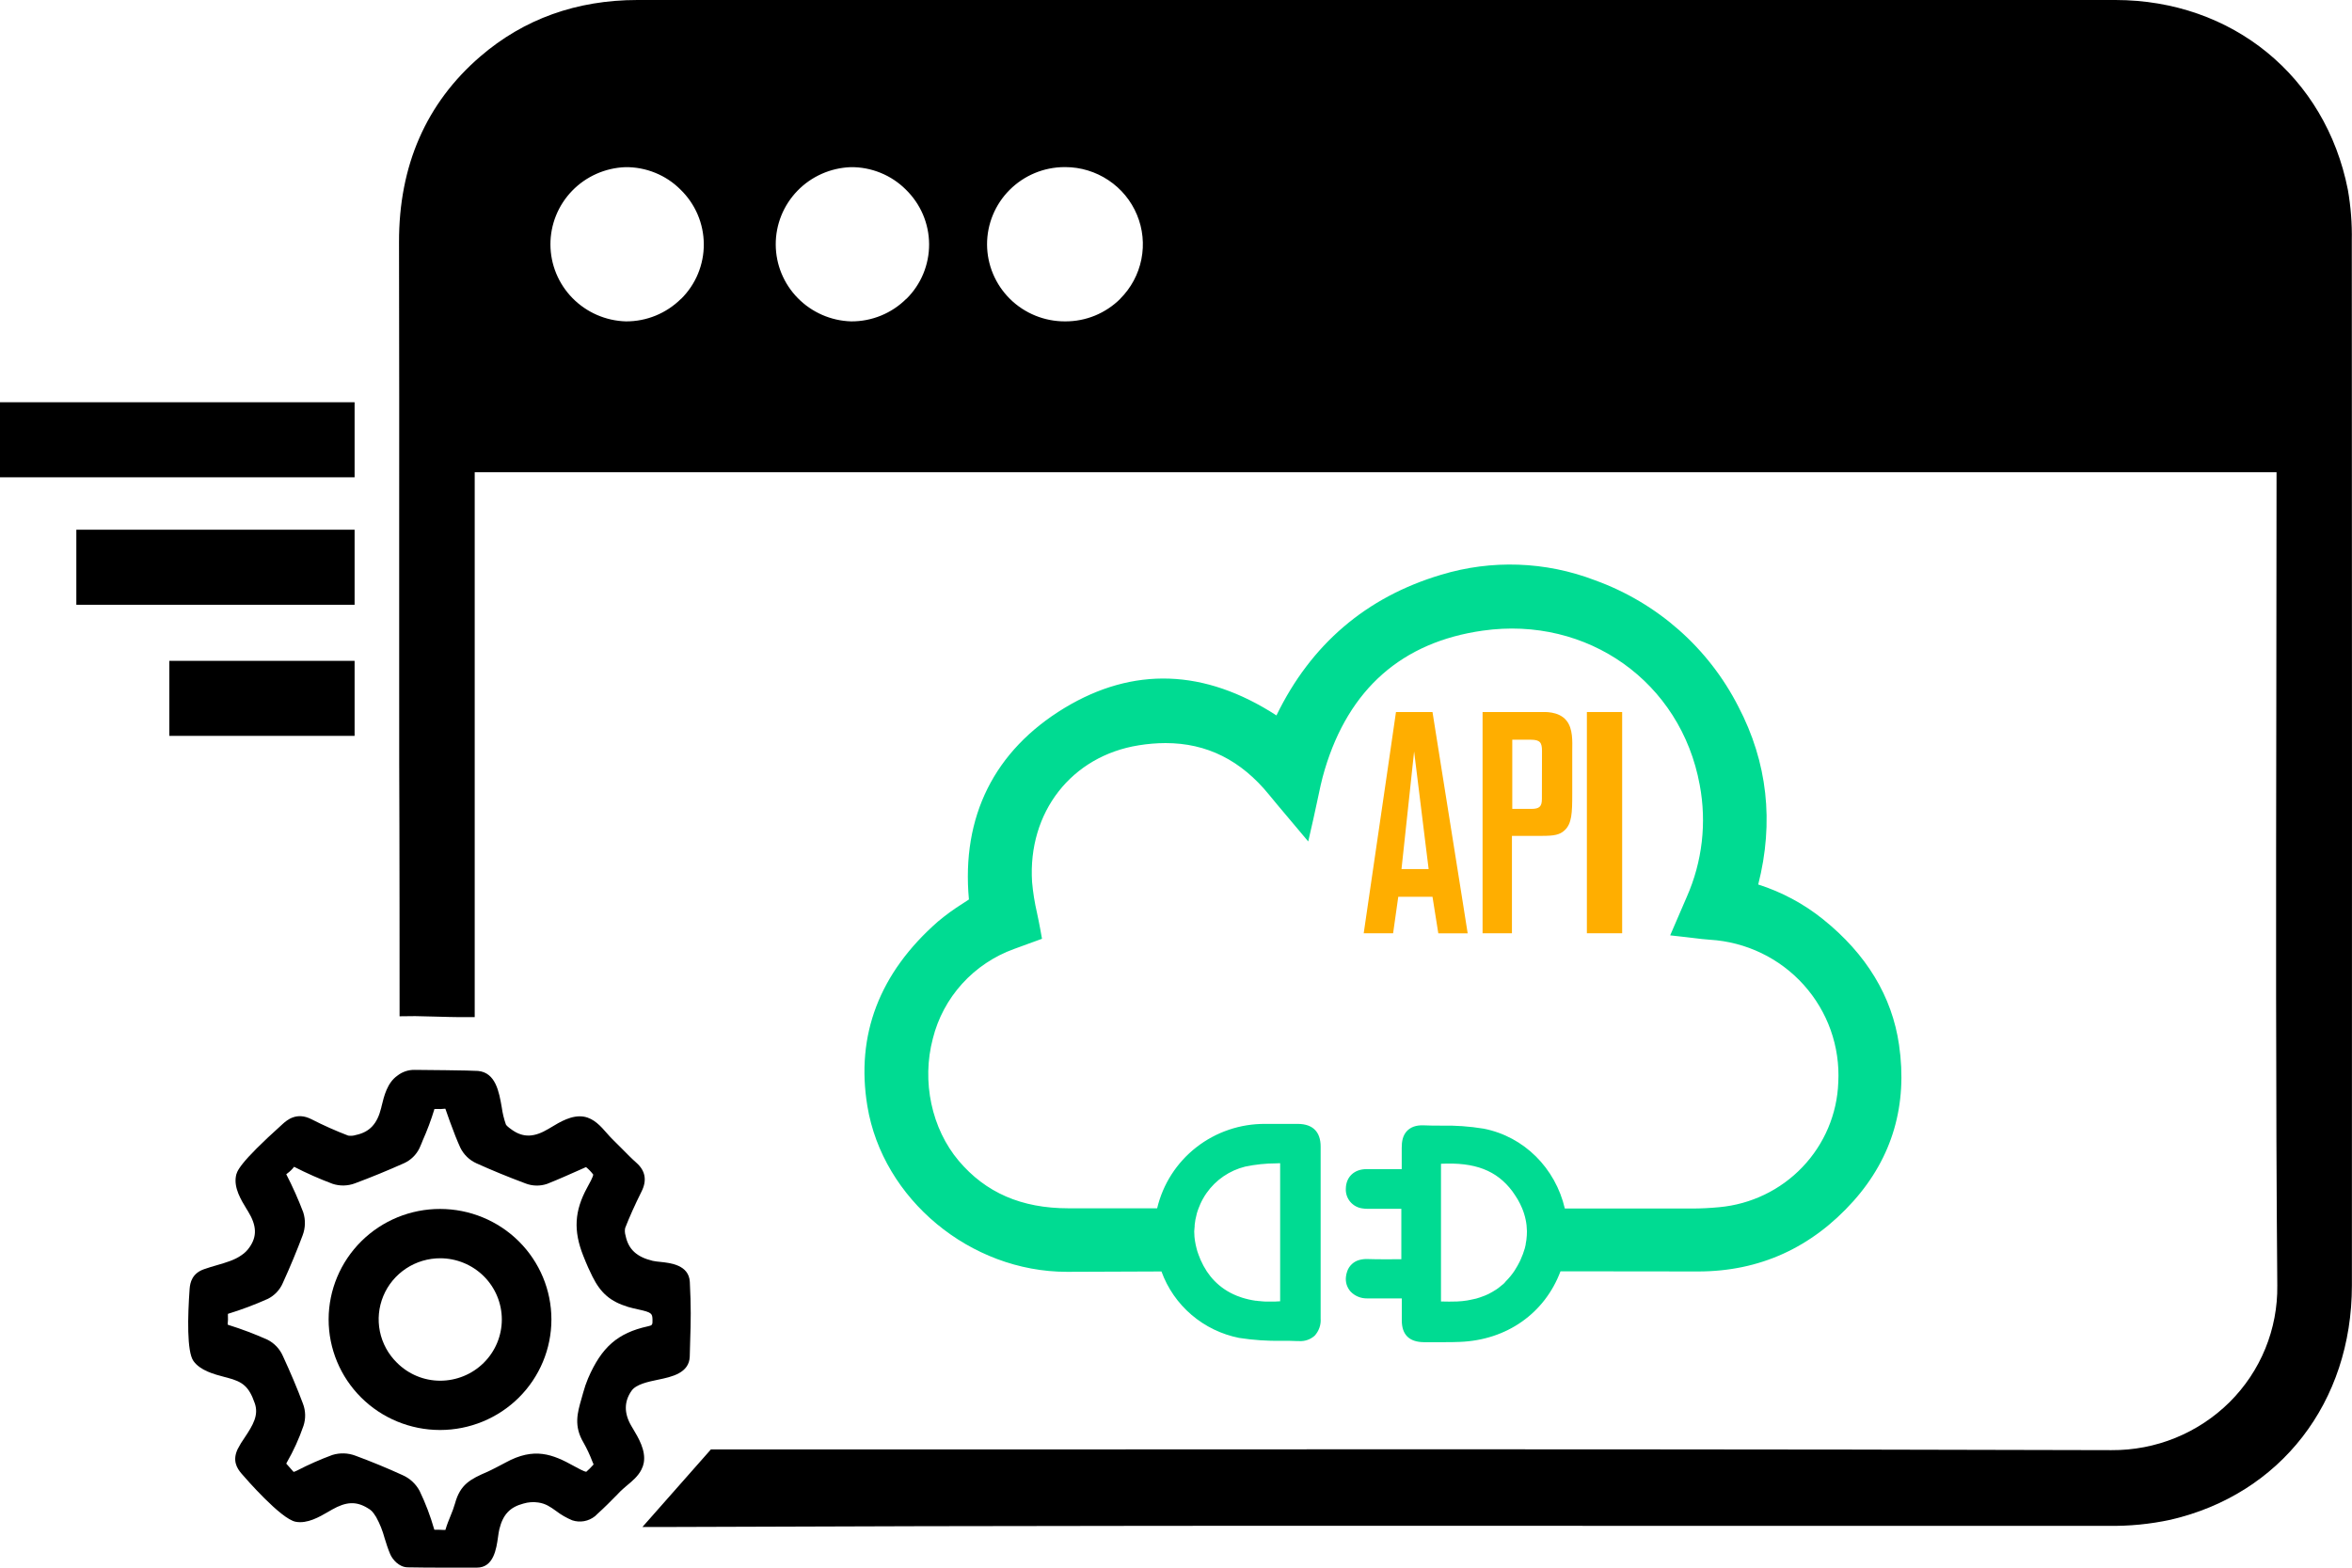 <svg width="72" height="48" viewBox="0 0 72 48" fill="none" xmlns="http://www.w3.org/2000/svg">
<path d="M71.994 7.369C72.004 6.846 71.963 6.323 71.873 5.808C71.189 2.338 68.332 0.004 64.76 0C59.38 0 53.999 0 48.618 0H35.965C30.483 0 25.002 0 19.52 0H19.515C17.654 0 16.035 0.582 14.704 1.728C13.046 3.156 12.208 5.072 12.215 7.421C12.223 10.598 12.221 13.819 12.22 16.939C12.22 18.257 12.22 19.576 12.22 20.893C12.22 22.759 12.22 24.107 12.227 25.412C12.227 26.955 12.235 28.437 12.232 30.645V31.117L12.71 31.112C12.79 31.112 13.079 31.119 13.332 31.127C13.623 31.135 13.925 31.143 14.061 31.143H14.532V28.881C14.532 23.704 14.532 20.125 14.532 14.547C14.532 14.517 14.532 14.487 14.532 14.459H69.69V14.6C69.69 16.946 69.688 19.292 69.683 21.638C69.674 27.447 69.665 33.453 69.713 39.361C69.722 40.022 69.597 40.678 69.347 41.291C69.097 41.903 68.726 42.459 68.256 42.928C67.781 43.399 67.216 43.773 66.594 44.026C65.973 44.279 65.307 44.406 64.635 44.401H64.623C53.835 44.37 44.327 44.374 34.261 44.378C30.29 44.378 26.233 44.378 21.977 44.378H21.763L19.667 46.753H20.712C30.832 46.711 40.306 46.715 50.338 46.719C55.013 46.719 59.724 46.719 64.537 46.719C65.178 46.73 65.819 46.667 66.446 46.532C69.816 45.751 71.995 42.935 71.997 39.359C72.001 29.937 72.001 19.773 71.994 7.369ZM20.848 9.149C20.626 9.369 20.363 9.544 20.073 9.663C19.783 9.782 19.472 9.842 19.159 9.84C18.541 9.822 17.956 9.566 17.525 9.127C17.094 8.688 16.852 8.1 16.85 7.487C16.848 6.874 17.086 6.284 17.514 5.842C17.942 5.4 18.526 5.141 19.143 5.118C19.456 5.114 19.767 5.173 20.057 5.291C20.347 5.408 20.611 5.583 20.831 5.804C21.056 6.022 21.234 6.281 21.357 6.568C21.479 6.854 21.543 7.162 21.545 7.474C21.547 7.785 21.486 8.094 21.367 8.382C21.248 8.67 21.072 8.931 20.85 9.151L20.848 9.149ZM27.744 9.149C27.523 9.369 27.26 9.544 26.97 9.663C26.68 9.782 26.369 9.842 26.055 9.84C25.438 9.822 24.853 9.566 24.422 9.127C23.991 8.688 23.749 8.1 23.747 7.487C23.745 6.874 23.983 6.284 24.411 5.842C24.839 5.4 25.423 5.141 26.04 5.118C26.353 5.114 26.664 5.173 26.954 5.291C27.244 5.408 27.508 5.583 27.729 5.804C27.953 6.022 28.131 6.281 28.254 6.568C28.376 6.854 28.44 7.162 28.442 7.474C28.444 7.785 28.383 8.094 28.264 8.382C28.145 8.67 27.969 8.931 27.747 9.151L27.744 9.149ZM34.294 9.149C34.073 9.369 33.809 9.544 33.52 9.663C33.23 9.782 32.919 9.842 32.605 9.84C31.974 9.843 31.368 9.596 30.92 9.155C30.472 8.713 30.219 8.113 30.216 7.487C30.214 6.86 30.463 6.258 30.907 5.814C31.352 5.369 31.956 5.118 32.587 5.116H32.612C33.082 5.117 33.541 5.257 33.931 5.517C34.322 5.777 34.626 6.145 34.805 6.577C34.985 7.008 35.032 7.482 34.94 7.94C34.849 8.397 34.623 8.818 34.291 9.149H34.294Z" fill="black"/>
<path d="M21.117 39.249C21.088 38.727 20.519 38.669 20.214 38.637C20.136 38.631 20.058 38.62 19.981 38.605C19.491 38.487 19.235 38.252 19.15 37.831C19.127 37.757 19.122 37.678 19.137 37.601C19.27 37.259 19.431 36.901 19.642 36.476C19.809 36.139 19.756 35.847 19.486 35.606C19.334 35.471 19.191 35.326 19.041 35.173C18.943 35.074 18.845 34.974 18.744 34.877C18.692 34.827 18.637 34.763 18.577 34.696C18.392 34.484 18.182 34.245 17.877 34.191C17.512 34.129 17.15 34.347 16.858 34.524L16.789 34.565C16.354 34.825 16.023 34.836 15.684 34.602C15.525 34.492 15.491 34.444 15.485 34.425C15.426 34.256 15.384 34.082 15.36 33.905C15.278 33.431 15.174 32.84 14.632 32.79C14.45 32.773 12.814 32.758 12.698 32.758C12.505 32.753 12.316 32.816 12.165 32.935C11.855 33.153 11.758 33.552 11.68 33.873L11.669 33.922C11.548 34.415 11.313 34.664 10.889 34.753C10.815 34.777 10.735 34.783 10.658 34.77C10.274 34.623 9.898 34.455 9.532 34.268C9.076 34.036 8.78 34.301 8.653 34.415C7.289 35.64 7.248 35.874 7.222 36.014C7.157 36.375 7.376 36.735 7.553 37.025L7.596 37.094C7.862 37.531 7.87 37.859 7.636 38.192C7.571 38.287 7.489 38.368 7.393 38.431C7.189 38.579 6.919 38.657 6.633 38.74C6.504 38.777 6.372 38.816 6.24 38.863C5.885 38.989 5.82 39.264 5.805 39.459C5.744 40.308 5.717 41.38 5.921 41.67C6.125 41.96 6.543 42.075 6.87 42.16L6.967 42.185C7.423 42.307 7.618 42.443 7.798 42.963C7.926 43.326 7.749 43.63 7.486 44.022C7.408 44.132 7.338 44.247 7.277 44.366C7.108 44.719 7.251 44.954 7.394 45.12C7.516 45.262 8.598 46.51 9.052 46.594C9.407 46.66 9.769 46.451 10.058 46.283L10.165 46.221C10.597 45.977 10.9 45.962 11.248 46.171C11.37 46.243 11.401 46.27 11.515 46.45C11.627 46.653 11.713 46.869 11.773 47.093C11.822 47.253 11.874 47.418 11.943 47.581C12.011 47.744 12.209 47.983 12.476 47.989C12.846 47.996 13.205 47.998 13.572 47.998H14.601C15.114 47.998 15.196 47.414 15.245 47.066C15.258 46.972 15.271 46.884 15.286 46.822C15.396 46.374 15.609 46.146 16.022 46.037C16.169 45.993 16.324 45.981 16.477 46.004C16.705 46.037 16.845 46.136 17.022 46.263C17.173 46.379 17.34 46.475 17.517 46.549C17.634 46.588 17.76 46.597 17.882 46.575C18.004 46.553 18.118 46.5 18.215 46.423L18.27 46.371L18.294 46.348C18.504 46.159 18.703 45.957 18.895 45.762L18.984 45.669C19.039 45.614 19.108 45.556 19.182 45.492C19.359 45.346 19.537 45.196 19.637 44.993C19.671 44.928 19.695 44.858 19.708 44.785C19.773 44.408 19.548 44.029 19.366 43.726L19.325 43.657C19.101 43.274 19.102 42.913 19.332 42.585C19.472 42.383 19.836 42.308 20.158 42.241C20.556 42.158 21.102 42.044 21.115 41.531L21.127 41.082C21.149 40.424 21.156 40.027 21.117 39.249ZM15.477 44.781C15.437 44.804 15.032 45.016 14.93 45.06C14.397 45.289 14.091 45.447 13.93 46.03C13.892 46.16 13.846 46.287 13.793 46.411C13.74 46.542 13.685 46.675 13.641 46.824C13.639 46.831 13.637 46.838 13.635 46.845C13.623 46.845 13.607 46.845 13.585 46.845C13.537 46.845 13.492 46.839 13.449 46.839H13.385C13.358 46.839 13.322 46.839 13.296 46.839C13.296 46.833 13.296 46.826 13.29 46.819C13.175 46.418 13.027 46.027 12.846 45.651C12.732 45.437 12.55 45.267 12.328 45.168C11.852 44.95 11.366 44.75 10.884 44.572C10.656 44.485 10.406 44.477 10.173 44.549C9.805 44.685 9.447 44.843 9.099 45.023C9.064 45.041 9.027 45.056 8.989 45.068C8.974 45.054 8.961 45.04 8.949 45.024C8.914 44.981 8.877 44.941 8.841 44.901C8.806 44.861 8.781 44.836 8.763 44.813C8.769 44.799 8.776 44.785 8.784 44.772C8.988 44.417 9.157 44.044 9.29 43.657C9.363 43.436 9.358 43.196 9.274 42.978C9.096 42.5 8.885 42.007 8.659 41.517C8.565 41.303 8.4 41.128 8.191 41.021C7.804 40.847 7.406 40.697 7.001 40.57L6.971 40.558C6.971 40.548 6.971 40.536 6.971 40.52C6.98 40.445 6.982 40.369 6.977 40.294C6.977 40.274 6.977 40.249 6.977 40.228C7.395 40.1 7.804 39.946 8.203 39.767C8.405 39.664 8.565 39.496 8.655 39.289C8.896 38.76 9.094 38.278 9.264 37.825C9.35 37.599 9.357 37.35 9.283 37.119C9.132 36.721 8.958 36.332 8.763 35.953L8.794 35.929C8.873 35.871 8.944 35.803 9.003 35.725C9.384 35.921 9.776 36.094 10.177 36.245C10.401 36.32 10.644 36.315 10.865 36.232C11.358 36.049 11.863 35.841 12.37 35.615C12.576 35.521 12.743 35.358 12.841 35.155C12.863 35.109 12.882 35.061 12.902 35.015L12.937 34.926C13.077 34.613 13.197 34.292 13.297 33.964V33.955C13.321 33.955 13.352 33.955 13.375 33.955C13.456 33.96 13.536 33.957 13.616 33.947H13.633C13.64 33.962 13.645 33.977 13.65 33.993C13.684 34.094 13.72 34.194 13.756 34.294L13.783 34.368C13.896 34.68 13.991 34.919 14.092 35.141C14.195 35.351 14.368 35.52 14.582 35.617C15.052 35.829 15.543 36.032 16.087 36.235C16.299 36.317 16.533 36.322 16.749 36.248C17.097 36.111 17.442 35.954 17.776 35.807L17.939 35.734C18.022 35.801 18.096 35.878 18.16 35.963C18.16 36.026 18.036 36.253 17.975 36.362C17.584 37.076 17.55 37.681 17.855 38.45C17.969 38.739 18.049 38.912 18.135 39.084C18.391 39.598 18.687 39.85 19.228 40.016C19.334 40.048 19.436 40.07 19.535 40.092C19.953 40.181 19.967 40.22 19.974 40.396C19.98 40.571 19.966 40.58 19.831 40.61C18.91 40.813 18.414 41.246 18 42.209C17.943 42.347 17.894 42.488 17.855 42.632C17.836 42.702 17.817 42.768 17.799 42.831C17.676 43.258 17.559 43.662 17.864 44.173C17.967 44.356 18.056 44.546 18.131 44.742L18.171 44.839L18.154 44.858C18.09 44.931 18.021 44.999 17.948 45.063C17.884 45.063 17.654 44.934 17.568 44.887C16.922 44.529 16.356 44.298 15.477 44.781Z" fill="black"/>
<path d="M13.474 37.016C12.57 37.014 11.702 37.37 11.062 38.004C10.422 38.638 10.062 39.498 10.06 40.395C10.059 41.293 10.417 42.154 11.056 42.79C11.694 43.425 12.561 43.783 13.465 43.784H13.471C14.375 43.784 15.242 43.428 15.882 42.793C16.521 42.158 16.88 41.297 16.88 40.4C16.88 39.502 16.521 38.642 15.882 38.007C15.242 37.372 14.375 37.016 13.471 37.016H13.474ZM13.474 38.526C13.975 38.526 14.455 38.724 14.809 39.075C15.163 39.427 15.362 39.904 15.362 40.401C15.362 40.898 15.163 41.375 14.809 41.726C14.455 42.078 13.975 42.275 13.474 42.275V42.275C13.228 42.275 12.984 42.226 12.757 42.131C12.53 42.036 12.324 41.898 12.151 41.724C11.885 41.463 11.703 41.129 11.629 40.765C11.555 40.401 11.592 40.023 11.735 39.68C11.878 39.337 12.121 39.044 12.433 38.838C12.744 38.633 13.111 38.524 13.485 38.526H13.474Z" fill="black"/>
<path d="M10.855 16.219H2.337V18.517H10.855V16.219Z" fill="black"/>
<path d="M10.855 20.234H5.184V22.531H10.855V20.234Z" fill="black"/>
<path d="M10.855 12.316H0V14.614H10.855V12.316Z" fill="black"/>
<path d="M44.752 27.457L43.947 22.4L43.852 21.801H42.734L42.478 23.566L42.004 26.811L41.746 28.576H41.772C42.062 28.576 42.353 28.576 42.646 28.576L42.804 27.458H43.852L43.934 27.974L44.03 28.578H44.929L44.752 27.457ZM43.073 26.61H42.903L43.2 23.842L43.289 23.008L43.414 24.018L43.663 26.04L43.734 26.61H43.073Z" fill="#FFAE00"/>
<path d="M47.956 22.067C47.718 21.763 47.253 21.802 47.184 21.802H45.385V28.576H46.284V25.593H47.201C47.566 25.593 47.744 25.564 47.892 25.426C48.12 25.22 48.13 24.886 48.13 24.307V22.992C48.133 22.695 48.153 22.312 47.956 22.067ZM47.201 24.462C47.201 24.698 47.122 24.767 46.875 24.767H46.294V22.649H46.858C47.145 22.649 47.204 22.737 47.204 22.993L47.201 24.462Z" fill="#FFAE00"/>
<path d="M49.658 21.801H48.578V28.575H49.658V21.801Z" fill="#FFAE00"/>
<path d="M58.134 31.991C57.92 30.509 57.138 29.215 55.807 28.146C55.217 27.672 54.545 27.312 53.823 27.082C54.31 25.168 54.106 23.337 53.215 21.635C52.3 19.837 50.729 18.453 48.821 17.765C47.315 17.188 45.658 17.13 44.114 17.599C41.823 18.282 40.13 19.73 39.075 21.905C36.873 20.478 34.691 20.405 32.586 21.677C30.437 22.979 29.428 25.002 29.661 27.54L29.475 27.662C29.207 27.83 28.951 28.016 28.709 28.219C26.919 29.791 26.193 31.691 26.552 33.867C27.022 36.717 29.701 38.941 32.659 38.941H32.687C33.64 38.936 34.596 38.932 35.555 38.93C35.741 39.444 36.058 39.902 36.475 40.258C36.892 40.615 37.395 40.858 37.934 40.965C38.369 41.032 38.809 41.062 39.248 41.053C39.407 41.053 39.565 41.053 39.722 41.062H39.772C39.945 41.072 40.114 41.013 40.244 40.898C40.309 40.827 40.359 40.743 40.391 40.652C40.423 40.561 40.435 40.465 40.428 40.369C40.428 39.885 40.428 39.398 40.428 38.919V36.995C40.428 36.366 40.428 35.737 40.428 35.108C40.428 34.657 40.189 34.416 39.737 34.412C39.402 34.412 39.067 34.412 38.732 34.412C37.967 34.406 37.223 34.659 36.621 35.129C36.02 35.598 35.598 36.257 35.423 36.996H32.705C31.272 36.996 30.174 36.519 29.348 35.541C28.522 34.562 28.208 33.117 28.556 31.801C28.711 31.176 29.02 30.599 29.453 30.121C29.886 29.643 30.431 29.277 31.04 29.057C31.179 29.005 31.318 28.955 31.453 28.906L31.898 28.744L31.846 28.455C31.815 28.283 31.78 28.116 31.745 27.952C31.673 27.64 31.622 27.323 31.594 27.005C31.459 24.868 32.802 23.147 34.861 22.82C35.131 22.776 35.404 22.753 35.678 22.752C36.944 22.752 37.989 23.275 38.855 24.34C39.012 24.534 39.173 24.724 39.343 24.926L40.048 25.764L40.206 25.071C40.246 24.895 40.283 24.718 40.319 24.55C40.391 24.203 40.46 23.875 40.555 23.559C41.296 21.089 42.923 19.658 45.39 19.309C48.602 18.853 51.456 20.885 52.032 24.032C52.251 25.189 52.112 26.386 51.635 27.464C51.568 27.619 51.501 27.773 51.43 27.939L51.128 28.639L51.601 28.692C51.685 28.701 51.766 28.711 51.845 28.721C52.016 28.742 52.177 28.762 52.345 28.773C53.448 28.84 54.48 29.336 55.215 30.154C55.951 30.972 56.332 32.045 56.274 33.141C56.239 34.108 55.849 35.03 55.178 35.733C54.507 36.437 53.601 36.873 52.63 36.962C52.348 36.989 52.073 37.002 51.814 37.003H47.903C47.615 35.768 46.658 34.801 45.421 34.558C44.984 34.486 44.541 34.455 44.099 34.465C43.935 34.465 43.772 34.465 43.609 34.457C43.447 34.449 43.243 34.464 43.088 34.611C42.934 34.759 42.91 34.965 42.91 35.141C42.91 35.355 42.91 35.571 42.91 35.797H42.654C42.381 35.797 42.108 35.797 41.834 35.797H41.83C41.457 35.797 41.207 36.034 41.199 36.389C41.19 36.538 41.239 36.684 41.335 36.798C41.432 36.912 41.569 36.985 41.718 37.001C41.758 37.007 41.797 37.011 41.837 37.011H42.898V38.556H42.845C42.511 38.556 42.194 38.561 41.876 38.55C41.791 38.546 41.707 38.554 41.625 38.575C41.536 38.596 41.454 38.64 41.387 38.702C41.32 38.764 41.269 38.841 41.24 38.928C41.221 38.982 41.208 39.038 41.202 39.094C41.193 39.175 41.2 39.257 41.224 39.334C41.249 39.412 41.289 39.483 41.343 39.544C41.407 39.612 41.486 39.666 41.573 39.702C41.66 39.739 41.753 39.756 41.847 39.755V39.755C42.051 39.755 42.255 39.755 42.458 39.755H42.912C42.912 39.986 42.912 40.208 42.912 40.43C42.912 40.866 43.141 41.089 43.58 41.095H43.686C43.852 41.095 44.021 41.095 44.191 41.095C44.36 41.095 44.519 41.095 44.683 41.087C46.131 41.034 47.29 40.205 47.77 38.926H48.481L51.98 38.93H51.987C53.86 38.93 55.459 38.205 56.738 36.775C57.93 35.439 58.401 33.831 58.134 31.991ZM36.569 37.521C36.575 37.463 36.583 37.404 36.594 37.344C36.605 37.285 36.619 37.229 36.635 37.168C36.635 37.168 36.635 37.168 36.635 37.163C36.652 37.105 36.67 37.047 36.693 36.991C36.709 36.947 36.727 36.902 36.747 36.86C36.767 36.818 36.793 36.76 36.821 36.712C36.855 36.65 36.893 36.589 36.934 36.531C37.217 36.126 37.639 35.838 38.12 35.719C38.432 35.654 38.749 35.621 39.068 35.62L39.188 35.615V39.843C39.139 39.843 39.088 39.849 39.038 39.851H38.882H38.808H38.725L38.636 39.845L38.566 39.838C38.533 39.838 38.5 39.832 38.466 39.827H38.443C38.301 39.807 38.16 39.775 38.023 39.732L38.003 39.725C37.958 39.71 37.914 39.694 37.869 39.677L37.85 39.669C37.595 39.566 37.364 39.411 37.173 39.214V39.214C37.134 39.173 37.095 39.13 37.059 39.084C37.055 39.08 37.052 39.076 37.049 39.072C37.013 39.026 36.977 38.978 36.943 38.927C36.87 38.815 36.806 38.697 36.752 38.574L36.731 38.521C36.703 38.452 36.675 38.381 36.651 38.305C36.642 38.277 36.636 38.249 36.629 38.222C36.609 38.15 36.595 38.078 36.583 38.005C36.583 37.985 36.575 37.965 36.574 37.944C36.572 37.923 36.567 37.892 36.565 37.865C36.56 37.813 36.558 37.761 36.558 37.709C36.558 37.709 36.558 37.702 36.558 37.698C36.563 37.638 36.567 37.579 36.573 37.521H36.569ZM46.014 39.319C45.979 39.349 45.943 39.377 45.906 39.407C45.87 39.437 45.838 39.461 45.801 39.484C45.765 39.508 45.727 39.531 45.689 39.553C45.651 39.575 45.608 39.599 45.566 39.62C45.524 39.64 45.49 39.655 45.451 39.671C45.412 39.687 45.353 39.709 45.303 39.725C45.254 39.74 45.229 39.749 45.191 39.76C45.131 39.776 45.069 39.789 45.007 39.8C44.974 39.807 44.942 39.815 44.908 39.819C44.807 39.835 44.706 39.845 44.604 39.849C44.443 39.855 44.282 39.854 44.112 39.849V35.633C45.153 35.58 45.816 35.837 46.294 36.471C46.326 36.514 46.357 36.559 46.383 36.601C46.411 36.642 46.438 36.689 46.463 36.728C46.512 36.813 46.556 36.901 46.594 36.992C46.617 37.048 46.638 37.103 46.655 37.158C46.657 37.165 46.659 37.172 46.661 37.179C46.678 37.234 46.692 37.288 46.703 37.343C46.728 37.459 46.741 37.577 46.743 37.696C46.743 37.783 46.738 37.87 46.727 37.956C46.727 37.958 46.727 37.959 46.727 37.961C46.721 38.003 46.714 38.044 46.705 38.087C46.705 38.092 46.705 38.098 46.705 38.104C46.697 38.142 46.688 38.181 46.678 38.22C46.662 38.276 46.644 38.332 46.623 38.388C46.621 38.393 46.619 38.398 46.617 38.404C46.597 38.458 46.574 38.514 46.549 38.569C46.539 38.59 46.531 38.609 46.521 38.629C46.482 38.708 46.439 38.785 46.392 38.859L46.354 38.92C46.279 39.031 46.193 39.135 46.098 39.23C46.074 39.262 46.045 39.292 46.017 39.319H46.014Z" fill="#00DB92"/>
</svg>
